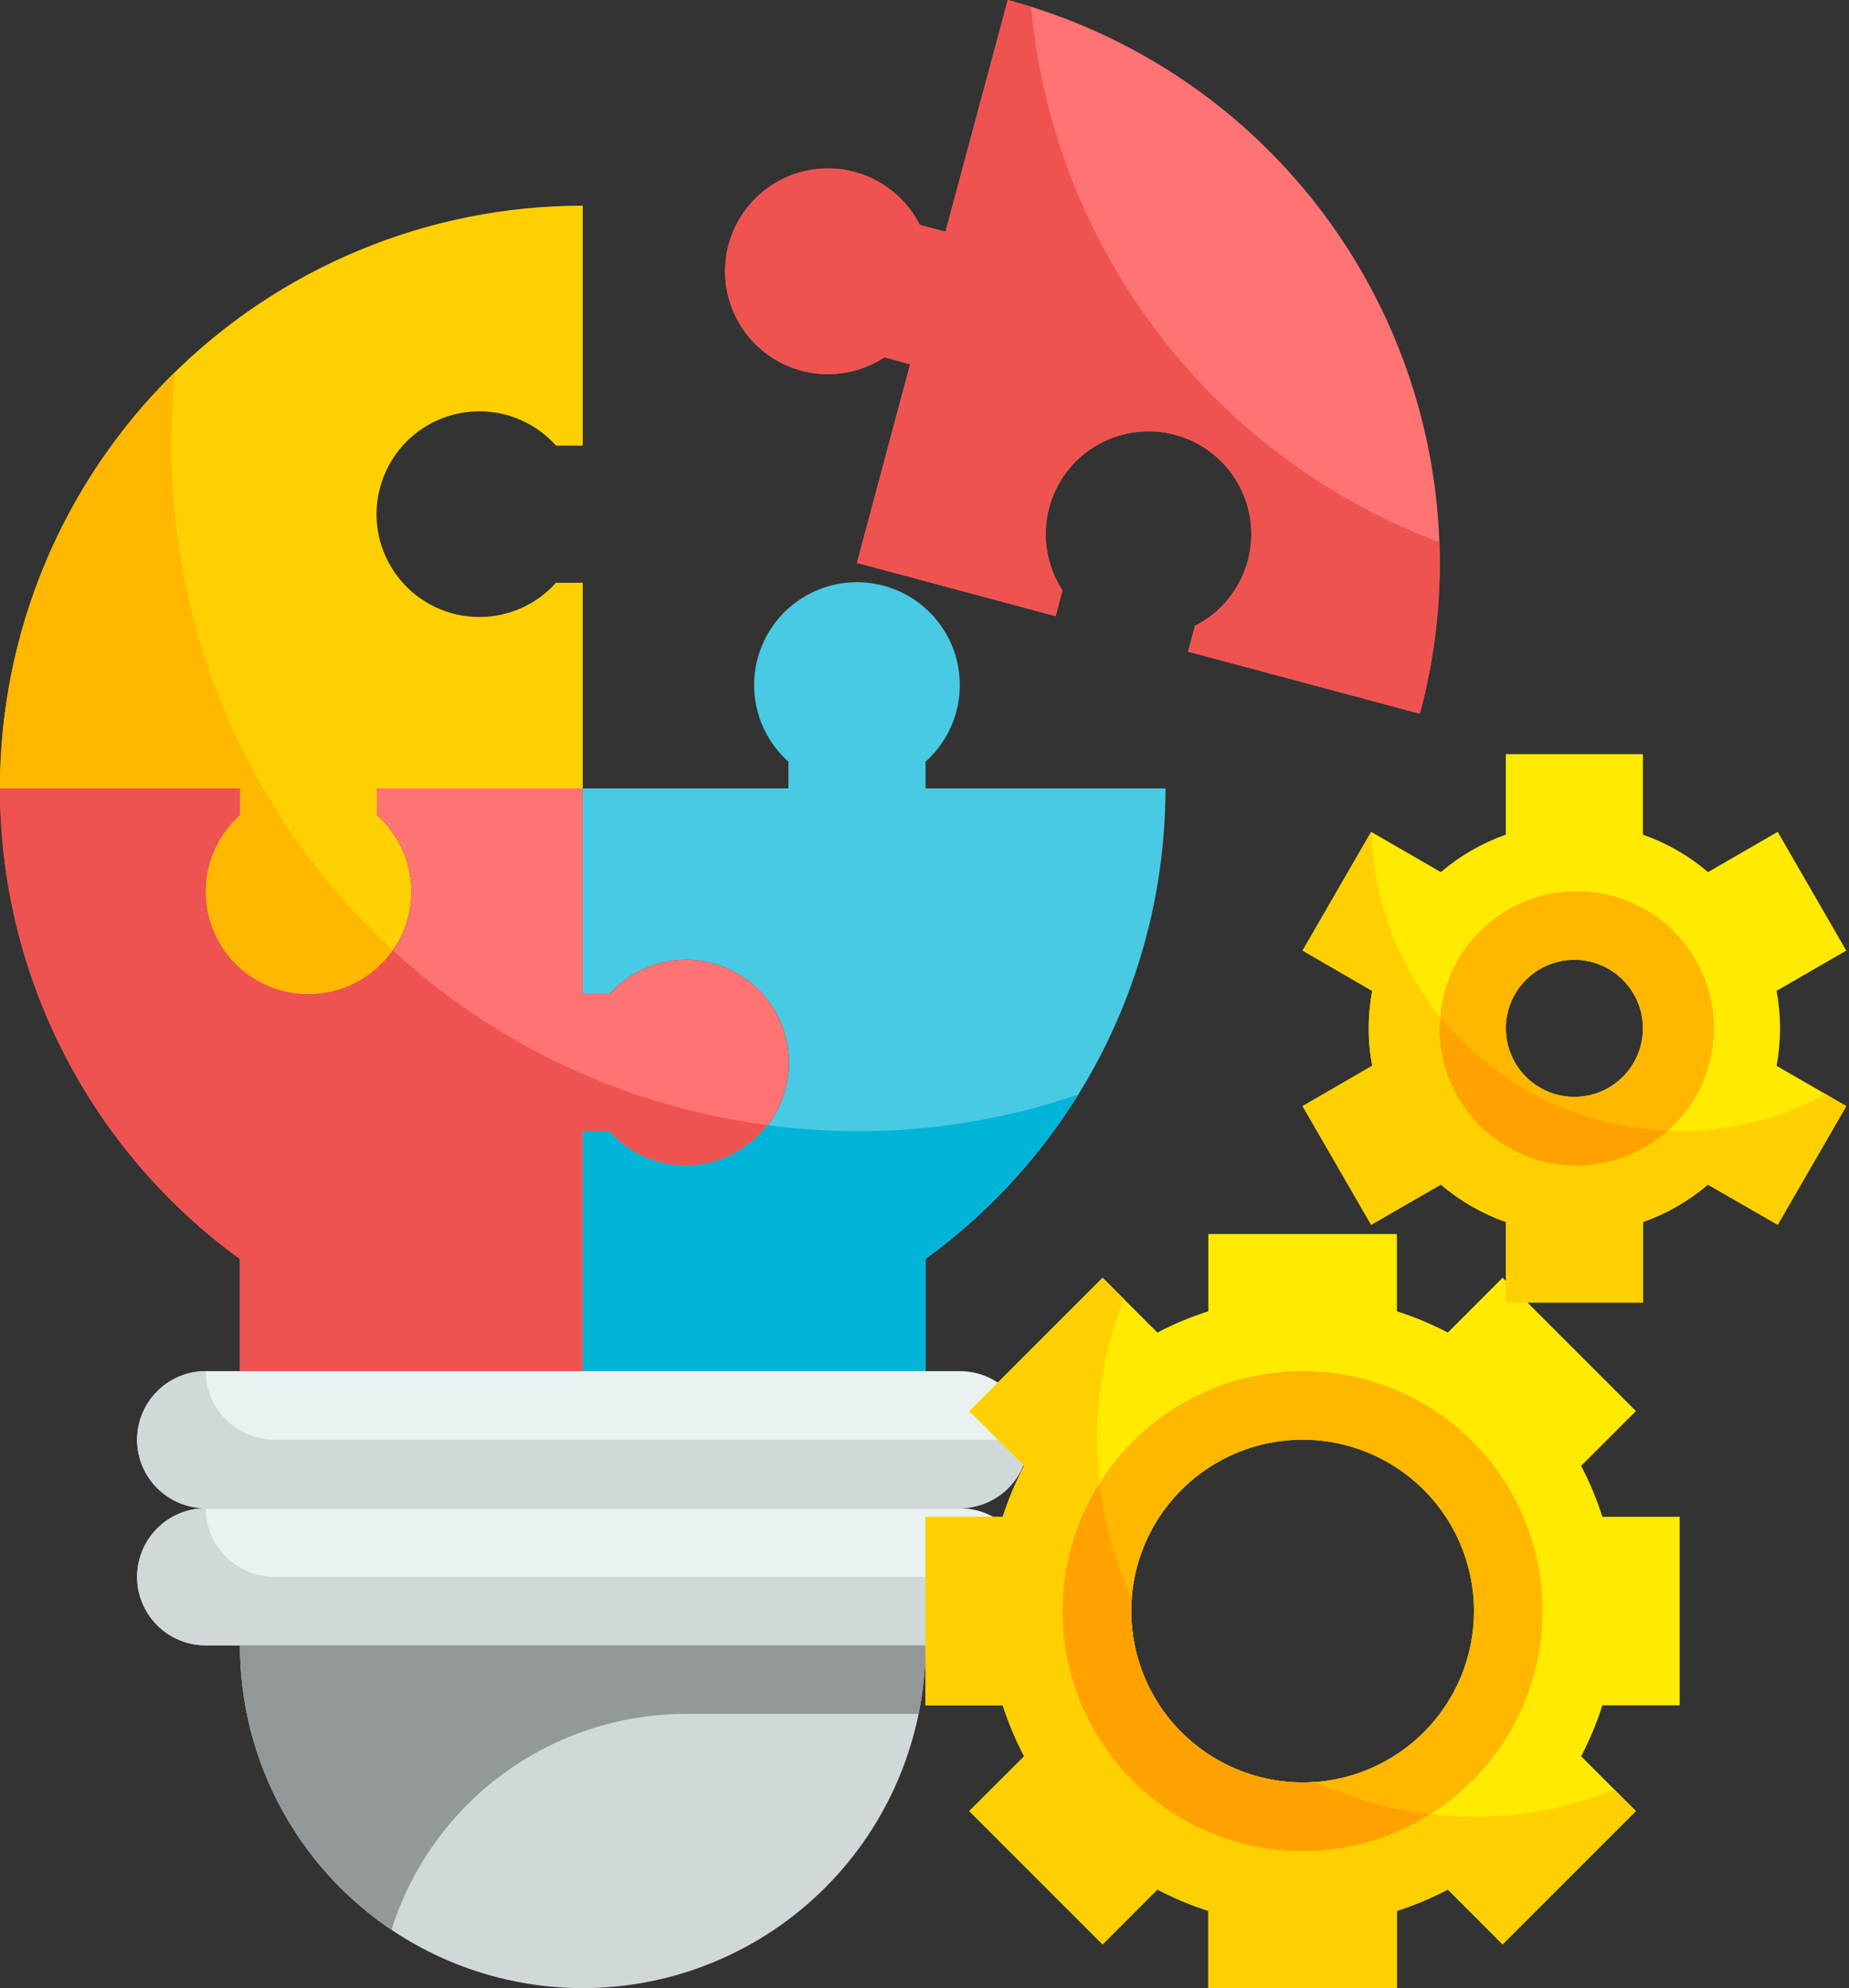 <svg width="93" height="100" viewBox="0 0 93 100" fill="none" xmlns="http://www.w3.org/2000/svg">
<rect x="0" y="0" width="93" height="100" fill="#333333" stroke="none"/>
<path d="M48.276 68.966H10.345C8.44 68.966 6.896 70.51 6.896 72.414C6.896 74.319 8.44 75.862 10.345 75.862H48.276C50.18 75.862 51.724 74.319 51.724 72.414C51.724 70.51 50.18 68.966 48.276 68.966Z" fill="#E9F1F2"/>
<path d="M48.276 75.862H10.345C8.44 75.862 6.896 77.406 6.896 79.311C6.896 81.215 8.44 82.759 10.345 82.759H48.276C50.18 82.759 51.724 81.215 51.724 79.311C51.724 77.406 50.18 75.862 48.276 75.862Z" fill="#E9F1F2"/>
<path d="M12.069 82.759H46.552C46.552 87.332 44.735 91.717 41.502 94.95C38.268 98.184 33.883 100 29.31 100C24.738 100 20.352 98.184 17.119 94.95C13.885 91.717 12.069 87.332 12.069 82.759Z" fill="#D0D8DA"/>
<path d="M46.552 38.312C47.333 37.614 47.883 36.694 48.13 35.676C48.377 34.659 48.309 33.59 47.935 32.611C47.562 31.632 46.899 30.79 46.037 30.196C45.174 29.602 44.151 29.284 43.103 29.284C42.056 29.284 41.033 29.602 40.17 30.196C39.307 30.79 38.645 31.632 38.272 32.611C37.898 33.59 37.83 34.659 38.077 35.676C38.324 36.694 38.874 37.614 39.655 38.312V39.655H29.31V50H30.653C31.352 49.219 32.271 48.669 33.289 48.422C34.307 48.175 35.376 48.242 36.354 48.616C37.333 48.99 38.175 49.652 38.769 50.515C39.363 51.378 39.681 52.401 39.681 53.448C39.681 54.496 39.363 55.519 38.769 56.381C38.175 57.244 37.333 57.906 36.354 58.28C35.376 58.654 34.307 58.722 33.289 58.475C32.271 58.227 31.352 57.677 30.653 56.896H29.31V68.965H46.552V63.321C50.289 60.609 53.331 57.051 55.429 52.938C57.527 48.824 58.62 44.272 58.621 39.655H46.552V38.312Z" fill="#48CAE4"/>
<path d="M12.069 40.998C11.288 41.697 10.738 42.615 10.491 43.633C10.244 44.651 10.312 45.721 10.685 46.699C11.059 47.678 11.721 48.52 12.584 49.114C13.447 49.708 14.47 50.026 15.517 50.026C16.565 50.026 17.588 49.708 18.45 49.114C19.313 48.52 19.975 47.678 20.349 46.699C20.723 45.721 20.791 44.651 20.544 43.633C20.297 42.615 19.746 41.697 18.965 40.998V39.655H29.31V29.31H27.967C27.269 30.091 26.35 30.641 25.332 30.888C24.314 31.136 23.245 31.068 22.266 30.694C21.288 30.32 20.446 29.658 19.852 28.795C19.258 27.932 18.939 26.91 18.939 25.862C18.939 24.814 19.258 23.792 19.852 22.929C20.446 22.066 21.288 21.404 22.266 21.03C23.245 20.656 24.314 20.588 25.332 20.835C26.35 21.082 27.269 21.633 27.967 22.414H29.31V10.345C21.537 10.345 14.082 13.433 8.585 18.93C3.088 24.426 0 31.881 0 39.655H12.069V40.998Z" fill="#FFD000"/>
<path d="M30.653 56.897C31.352 57.677 32.271 58.228 33.289 58.475C34.307 58.722 35.376 58.654 36.354 58.28C37.333 57.906 38.175 57.244 38.769 56.382C39.363 55.519 39.681 54.496 39.681 53.448C39.681 52.401 39.363 51.378 38.769 50.515C38.175 49.652 37.333 48.99 36.354 48.616C35.376 48.242 34.307 48.175 33.289 48.422C32.271 48.669 31.352 49.219 30.653 50H29.31V39.655H18.965V40.998C19.746 41.697 20.297 42.616 20.544 43.634C20.791 44.652 20.723 45.721 20.349 46.699C19.975 47.678 19.313 48.52 18.45 49.114C17.588 49.708 16.565 50.026 15.517 50.026C14.47 50.026 13.447 49.708 12.584 49.114C11.721 48.52 11.059 47.678 10.685 46.699C10.312 45.721 10.244 44.652 10.491 43.634C10.738 42.616 11.288 41.697 12.069 40.998V39.655H0C8.85135e-05 44.273 1.094 48.824 3.192 52.938C5.289 57.051 8.331 60.609 12.069 63.321V68.966H29.31V56.897H30.653ZM50.69 0L47.559 11.657L46.262 11.312C45.789 10.377 45.043 9.608 44.124 9.106C43.204 8.604 42.154 8.394 41.111 8.502C40.069 8.611 39.085 9.033 38.288 9.713C37.491 10.393 36.92 11.3 36.649 12.312C36.379 13.324 36.422 14.395 36.774 15.382C37.125 16.369 37.768 17.226 38.617 17.839C39.466 18.453 40.482 18.794 41.529 18.818C42.577 18.842 43.607 18.547 44.483 17.972L45.779 18.317L43.103 28.312L53.095 30.99L53.44 29.693C52.866 28.817 52.572 27.786 52.597 26.739C52.622 25.692 52.964 24.677 53.578 23.828C54.193 22.98 55.05 22.338 56.037 21.987C57.024 21.637 58.095 21.594 59.106 21.865C60.118 22.136 61.024 22.708 61.704 23.505C62.383 24.302 62.805 25.287 62.913 26.329C63.021 27.371 62.81 28.421 62.308 29.34C61.806 30.26 61.037 31.005 60.102 31.478L59.757 32.774L71.415 35.898C72.412 32.18 72.666 28.302 72.164 24.486C71.661 20.67 70.412 16.99 68.487 13.657C66.563 10.323 64.001 7.401 60.947 5.058C57.893 2.715 54.408 0.996 50.69 0Z" fill="#FF7373"/>
<path d="M51.724 72.414C51.717 73.326 51.352 74.2 50.707 74.845C50.061 75.49 49.188 75.856 48.276 75.862H10.345C9.431 75.86 8.556 75.496 7.909 74.849C7.263 74.203 6.899 73.328 6.896 72.414C6.903 71.502 7.269 70.629 7.914 69.983C8.559 69.338 9.432 68.973 10.345 68.966C10.348 69.879 10.712 70.755 11.358 71.401C12.004 72.047 12.879 72.411 13.793 72.414H51.724ZM51.724 79.311C51.717 80.223 51.352 81.096 50.707 81.742C50.061 82.387 49.188 82.752 48.276 82.759H10.345C9.431 82.756 8.556 82.392 7.909 81.746C7.263 81.1 6.899 80.224 6.896 79.311C6.903 78.398 7.269 77.525 7.914 76.88C8.559 76.235 9.432 75.869 10.345 75.862C10.348 76.776 10.712 77.652 11.358 78.298C12.004 78.944 12.879 79.308 13.793 79.311H51.724Z" fill="#D0D8DA"/>
<path d="M46.552 82.759C46.552 83.917 46.437 85.072 46.207 86.207H34.483C31.183 86.211 27.97 87.266 25.31 89.219C22.65 91.172 20.681 93.922 19.689 97.069C17.343 95.492 15.421 93.361 14.092 90.866C12.763 88.37 12.068 85.586 12.069 82.759H46.552Z" fill="#93999A"/>
<path d="M54.224 55.052C52.223 58.278 49.618 61.088 46.552 63.328V68.966H29.31V56.897H30.655C31.159 57.464 31.783 57.913 32.481 58.21C33.18 58.507 33.935 58.646 34.694 58.617C35.453 58.587 36.195 58.389 36.868 58.038C37.541 57.687 38.128 57.191 38.586 56.586C40.083 56.794 41.592 56.898 43.103 56.897C46.887 56.907 50.646 56.283 54.224 55.052Z" fill="#00B4D8"/>
<path d="M19.759 47.793C19.128 48.696 18.227 49.374 17.184 49.729C16.142 50.084 15.013 50.097 13.963 49.766C12.913 49.435 11.996 48.778 11.345 47.89C10.694 47.002 10.344 45.929 10.345 44.828C10.345 44.104 10.499 43.389 10.797 42.729C11.094 42.069 11.527 41.48 12.069 41V39.655H8.3473e-06C-0.003 35.752 0.775 31.888 2.288 28.291C3.801 24.693 6.019 21.435 8.81 18.707C8.69 19.914 8.621 21.155 8.621 22.414C8.614 27.186 9.6 31.907 11.518 36.276C13.435 40.646 16.242 44.568 19.759 47.793Z" fill="#FFB700"/>
<path d="M38.586 56.586C38.128 57.191 37.541 57.687 36.868 58.038C36.195 58.389 35.453 58.587 34.694 58.617C33.935 58.646 33.18 58.507 32.481 58.21C31.783 57.913 31.159 57.464 30.655 56.897H29.31V68.966H12.069V63.328C8.331 60.615 5.288 57.056 3.191 52.941C1.093 48.827 -0 44.274 1.35913e-07 39.655H12.069V41C11.288 41.696 10.738 42.613 10.491 43.63C10.244 44.646 10.312 45.714 10.686 46.69C11.06 47.667 11.723 48.507 12.586 49.098C13.449 49.689 14.471 50.004 15.517 50C16.35 50.001 17.17 49.8 17.908 49.416C18.647 49.032 19.281 48.475 19.759 47.793C24.975 52.6 31.552 55.672 38.586 56.586ZM72.397 27.276C72.503 30.182 72.172 33.089 71.414 35.897L59.759 32.776L60.103 31.483C60.748 31.154 61.317 30.694 61.774 30.133C62.231 29.572 62.567 28.922 62.759 28.224C62.985 27.391 62.999 26.515 62.8 25.675C62.6 24.836 62.194 24.059 61.618 23.417C61.042 22.774 60.315 22.286 59.502 21.997C58.689 21.707 57.816 21.625 56.964 21.759C56.111 21.893 55.306 22.238 54.621 22.763C53.936 23.288 53.393 23.976 53.042 24.764C52.691 25.553 52.542 26.416 52.61 27.276C52.678 28.137 52.961 28.966 53.431 29.69L53.086 30.983L43.103 28.31L45.776 18.328L44.483 17.965C43.607 18.541 42.577 18.837 41.529 18.814C40.481 18.791 39.465 18.451 38.615 17.837C37.766 17.224 37.122 16.367 36.77 15.38C36.418 14.393 36.374 13.322 36.645 12.309C36.915 11.297 37.486 10.39 38.283 9.71C39.08 9.029 40.065 8.607 41.107 8.498C42.15 8.39 43.2 8.601 44.12 9.103C45.04 9.605 45.786 10.375 46.259 11.31L47.552 11.655L50.69 0C51.086 0.103 51.483 0.224 51.862 0.362C52.414 6.323 54.633 12.008 58.264 16.768C61.895 21.527 66.793 25.169 72.397 27.276Z" fill="#EF5350"/>
<path d="M84.483 85.776V76.293H80.597C80.315 75.41 79.957 74.552 79.526 73.731L82.284 70.973L75.579 64.268L72.821 67.026C72 66.595 71.142 66.237 70.259 65.956V62.069H60.776V65.956C59.892 66.237 59.035 66.595 58.214 67.026L55.455 64.268L48.75 70.973L51.509 73.731C51.078 74.552 50.719 75.41 50.438 76.293H46.552V85.776H50.438C50.719 86.66 51.078 87.517 51.509 88.338L48.75 91.097L55.455 97.802L58.214 95.043C59.035 95.475 59.892 95.833 60.776 96.114V100H70.259V96.114C71.142 95.833 72 95.475 72.821 95.043L75.579 97.802L82.284 91.097L79.526 88.338C79.957 87.517 80.315 86.66 80.597 85.776H84.483ZM65.517 89.656C63.812 89.656 62.145 89.15 60.728 88.203C59.31 87.255 58.205 85.909 57.553 84.334C56.9 82.759 56.73 81.025 57.062 79.353C57.395 77.681 58.216 76.145 59.422 74.939C60.627 73.734 62.163 72.912 63.836 72.58C65.508 72.247 67.241 72.418 68.816 73.07C70.391 73.723 71.738 74.828 72.685 76.245C73.632 77.663 74.138 79.33 74.138 81.035C74.138 82.167 73.915 83.288 73.482 84.334C73.049 85.38 72.413 86.33 71.613 87.131C70.812 87.931 69.862 88.566 68.816 88.999C67.77 89.433 66.649 89.656 65.517 89.656Z" fill="#FFEA00"/>
<path d="M81.207 90.017C78.269 91.204 75.077 91.625 71.931 91.241C69.925 91.018 67.969 90.47 66.138 89.62C65.932 89.649 65.725 89.66 65.517 89.655C63.231 89.655 61.038 88.746 59.422 87.13C57.805 85.513 56.897 83.32 56.897 81.034C56.891 80.826 56.902 80.619 56.931 80.413C55.788 77.9 55.189 75.174 55.172 72.413C55.169 69.992 55.632 67.592 56.535 65.344L55.465 64.275L48.759 70.982L51.517 73.724C51.085 74.549 50.722 75.408 50.431 76.293H46.552V85.775H50.431C50.722 86.66 51.085 87.519 51.517 88.344L48.759 91.086L55.465 97.793L58.207 95.034C59.032 95.466 59.891 95.83 60.776 96.12V99.999H70.259V96.12C71.144 95.83 72.003 95.466 72.828 95.034L75.569 97.793L82.276 91.086L81.207 90.017Z" fill="#FFD000"/>
<path d="M65.517 68.966C63.13 68.966 60.797 69.674 58.812 71C56.827 72.326 55.28 74.211 54.367 76.416C53.453 78.621 53.215 81.048 53.68 83.389C54.146 85.731 55.295 87.881 56.983 89.569C58.671 91.257 60.822 92.406 63.163 92.872C65.504 93.338 67.93 93.099 70.136 92.185C72.341 91.272 74.226 89.725 75.552 87.74C76.878 85.755 77.586 83.422 77.586 81.035C77.587 79.45 77.276 77.88 76.67 76.415C76.064 74.95 75.175 73.619 74.054 72.498C72.933 71.377 71.602 70.488 70.137 69.882C68.672 69.276 67.102 68.965 65.517 68.966ZM65.517 89.656C63.812 89.656 62.145 89.15 60.728 88.203C59.31 87.255 58.205 85.909 57.553 84.334C56.9 82.759 56.73 81.025 57.062 79.353C57.395 77.681 58.216 76.145 59.422 74.939C60.627 73.733 62.163 72.912 63.835 72.58C65.508 72.247 67.241 72.418 68.816 73.07C70.391 73.723 71.738 74.828 72.685 76.245C73.632 77.663 74.138 79.33 74.138 81.035C74.138 82.167 73.915 83.288 73.482 84.334C73.048 85.38 72.413 86.33 71.613 87.13C70.812 87.931 69.862 88.566 68.816 88.999C67.77 89.433 66.649 89.656 65.517 89.656Z" fill="#FFB700"/>
<path d="M71.931 91.242C70.016 92.465 67.79 93.112 65.517 93.104C62.316 93.104 59.247 91.832 56.983 89.569C54.72 87.306 53.448 84.236 53.448 81.035C53.441 78.763 54.087 76.536 55.31 74.621C55.534 76.627 56.081 78.584 56.931 80.414C56.902 80.62 56.891 80.827 56.897 81.035C56.897 83.321 57.805 85.514 59.422 87.131C61.038 88.747 63.231 89.656 65.517 89.656C65.725 89.661 65.932 89.65 66.138 89.621C67.969 90.471 69.925 91.019 71.931 91.242Z" fill="#FFA200"/>
<path d="M89.531 51.724C89.531 51.091 89.473 50.46 89.359 49.838L92.862 47.813L89.414 41.841L85.91 43.865C84.944 43.041 83.833 42.402 82.634 41.981V37.931H75.738V41.981C74.542 42.403 73.435 43.042 72.471 43.865L68.965 41.841L65.517 47.813L69.022 49.838C68.781 51.083 68.781 52.364 69.022 53.61L65.517 55.634L68.965 61.606L72.471 59.582C73.435 60.406 74.542 61.045 75.738 61.467V65.517H82.634V61.467C83.833 61.046 84.944 60.407 85.91 59.582L89.414 61.606L92.862 55.634L89.359 53.61C89.473 52.988 89.531 52.356 89.531 51.724ZM79.186 55.172C78.504 55.172 77.837 54.97 77.27 54.591C76.703 54.212 76.261 53.673 76 53.043C75.739 52.413 75.671 51.72 75.804 51.051C75.937 50.382 76.266 49.768 76.748 49.285C77.23 48.803 77.844 48.475 78.513 48.342C79.182 48.209 79.876 48.277 80.506 48.538C81.136 48.799 81.674 49.241 82.053 49.808C82.432 50.375 82.634 51.042 82.634 51.724C82.634 52.638 82.271 53.515 81.624 54.162C80.978 54.809 80.101 55.172 79.186 55.172Z" fill="#FFEA00"/>
<path d="M91.827 55.034C89.573 56.26 87.048 56.9 84.483 56.896C80.448 56.898 76.572 55.327 73.678 52.516C70.784 49.706 69.099 45.877 68.983 41.845H68.965L65.517 47.81L69.017 49.845C68.787 51.087 68.787 52.361 69.017 53.603L65.517 55.638L68.965 61.603L72.465 59.586C73.437 60.402 74.546 61.039 75.741 61.465V65.517H82.638V61.465C83.829 61.042 84.934 60.406 85.896 59.586L89.414 61.603L92.862 55.638L91.827 55.034Z" fill="#FFD000"/>
<path d="M79.31 44.827C77.946 44.827 76.613 45.232 75.479 45.989C74.345 46.747 73.461 47.824 72.939 49.084C72.417 50.345 72.28 51.731 72.546 53.069C72.812 54.407 73.469 55.636 74.434 56.6C75.398 57.565 76.627 58.222 77.965 58.488C79.303 58.754 80.689 58.617 81.95 58.095C83.21 57.573 84.287 56.689 85.045 55.555C85.802 54.421 86.207 53.088 86.207 51.724C86.207 49.895 85.48 48.141 84.187 46.847C82.894 45.554 81.139 44.827 79.31 44.827ZM79.19 55.172C78.508 55.172 77.841 54.97 77.274 54.591C76.707 54.212 76.265 53.673 76.004 53.043C75.743 52.413 75.675 51.72 75.808 51.051C75.941 50.382 76.269 49.768 76.751 49.285C77.234 48.803 77.848 48.475 78.517 48.342C79.186 48.209 79.879 48.277 80.509 48.538C81.139 48.799 81.678 49.241 82.057 49.808C82.436 50.375 82.638 51.042 82.638 51.724C82.638 52.638 82.275 53.515 81.628 54.162C80.981 54.809 80.104 55.172 79.19 55.172Z" fill="#FFB700"/>
<path d="M72.469 51.18C72.454 51.362 72.414 51.538 72.414 51.724C72.408 53.053 72.788 54.355 73.508 55.472C74.228 56.589 75.256 57.474 76.468 58.018C77.681 58.562 79.025 58.743 80.338 58.538C81.651 58.334 82.876 57.753 83.866 56.866C81.671 56.783 79.519 56.232 77.554 55.252C75.589 54.271 73.855 52.883 72.469 51.18Z" fill="#FFA200"/>
</svg>
